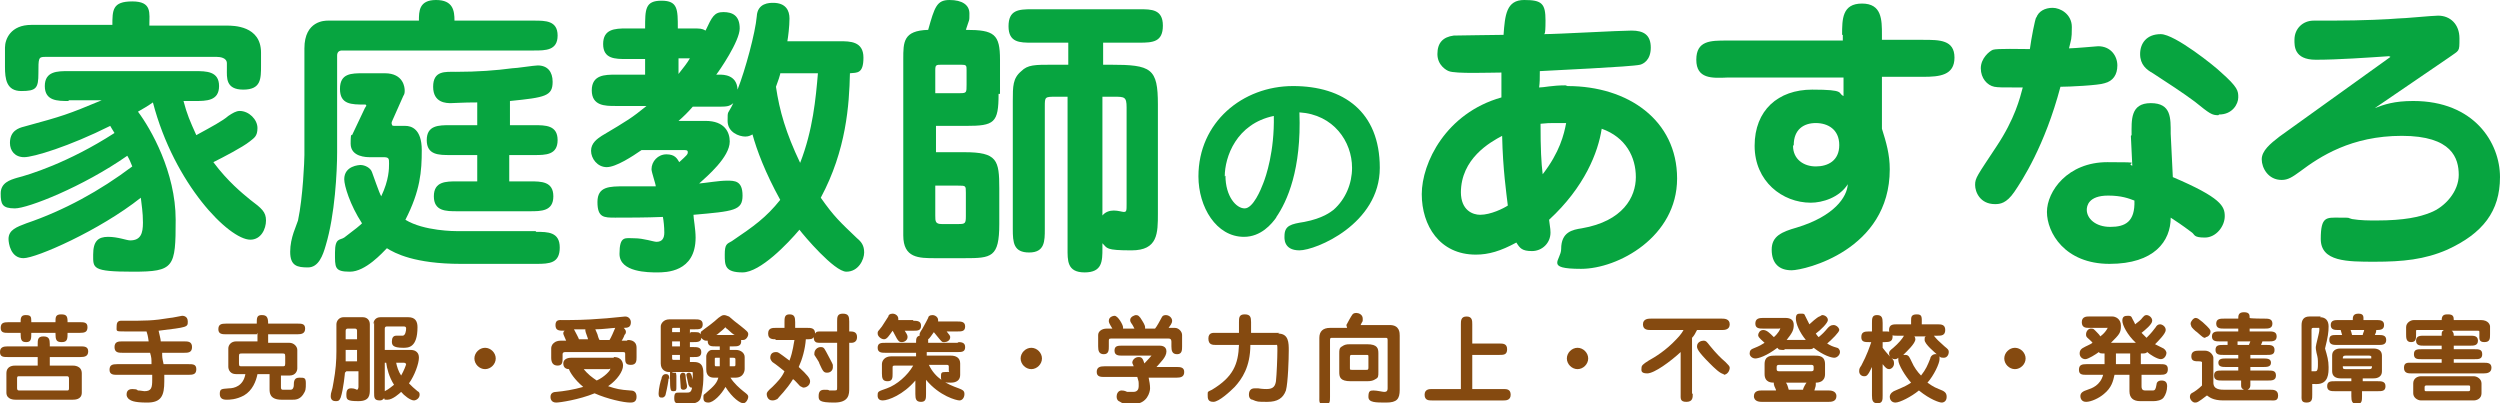 <?xml version="1.0" encoding="UTF-8"?>
<svg id="logo" xmlns="http://www.w3.org/2000/svg" version="1.1" viewBox="0 0 351.5 56.7">
<g id="addtext" fill="#854a10">
	<path d="M4.4,45.3h3.4c0-.7,0-1.1.8-1.1s.9.3.9,1.1h1.7c.6,0,1.1,0,1.1.7s-.4.8-1.1.8h-1.7c0,.8,0,1.3-.8,1.3s-.9-.3-.9-1.3h-3.4c0,.8,0,1.3-.7,1.3s-.8-.3-.8-1.3h-1.7c-.6,0-1.1,0-1.1-.7s.4-.8,1.1-.8h1.7c0-.5,0-1,.7-1s.8.2.8.8v.2h0ZM5.3,48.4c0-.6,0-1.1.8-1.1s.9.4.9,1.1v.3h4.3c.5,0,1.1,0,1.1.7s-.5.8-1.1.8h-4.3v1.2h3.2c.2,0,1.3,0,1.3,1.1v2.7c0,1-1,1-1.3,1H2.2c-.2,0-1.3,0-1.3-1v-2.7c0-1.1,1-1.1,1.3-1.1h3.1v-1.2H1.1C.5,50.2,0,50.2,0,49.5s.5-.8,1.1-.8h4.2v-.3h0ZM2.7,52.9c-.2,0-.3,0-.3.3v1.4c0,.3.2.3.3.3h6.7c.2,0,.3,0,.3-.3v-1.4c0-.3-.2-.3-.3-.3H2.7Z"/>
	<path d="M25.9,48c.5,0,1.1,0,1.1.8s-.6.8-1.1.8h-3.1c0,.6,0,.7.2,1.6h3.5c.6,0,1.1,0,1.1.7s-.4.8-1.1.8h-3.4c0,.2,0,.8,0,.9,0,2-.4,3-2.4,3s-2.3-.3-2.6-.5c-.2-.2-.3-.4-.3-.6s0-.8.8-.8.7.2.8.2c.4,0,.7.1.9.1,1,0,1.1-.5,1.1-1.6s0-.5,0-.7h-4.9c-.5,0-1.1,0-1.1-.7s.4-.8,1.1-.8h4.8c0-.8,0-.9-.2-1.6h-3.9c-.5,0-1.1,0-1.1-.8s.6-.8,1.1-.8h3.7c-.1-.8-.2-1.1-.3-1.4-.6,0-1.8,0-3.1,0s-1.1,0-1.1-.8.6-.7.8-.7c3.4,0,4.3,0,6.7-.4.3,0,1.6-.3,1.7-.3.1,0,.8,0,.8.8s0,.8-4.1,1.3c.1.5.3,1.2.3,1.5h3.4Z"/>
	<path d="M36.1,47h-4.3c-.5,0-1.1,0-1.1-.7s.4-.8,1.1-.8h4.3c0-.8,0-1.2.7-1.2s.9.3.9,1.2h4.1c.6,0,1.1,0,1.1.7s-.5.8-1.1.8h-4.1v1.2h3c.6,0,1.1.5,1.1,1v2.6c0,.3-.2,1-1.1,1h-1.2v1.6c0,.2,0,.4.3.4h.9c.3,0,.5,0,.6-.5,0-.8.1-1.2.8-1.2s.9,0,.9.8,0,1-.4,1.6c-.5.7-1.1.7-1.5.7h-1.5c-1.7,0-1.7-1-1.7-1.5v-2.1h-1.7c-.2,1-.7,2.3-1.9,3-1.1.6-2.1.6-2.4.6s-1,0-1-.8.3-.7,1.3-.8c.7,0,2-.3,2.3-2h-1.3c-1.1,0-1.1-1-1.1-1v-2.6c0-.5.4-1,1.1-1h3v-1.2h0ZM39.7,51.5c.3,0,.4,0,.4-.4v-1c0-.4-.1-.4-.4-.4h-5.7c-.3,0-.4,0-.4.4v1c0,.4.1.4.4.4h5.7Z"/>
	<path d="M48.5,52.4c0,0-.2,2.3-.6,3.5-.2.5-.4.5-.7.5s-.7-.1-.7-.7.2-.6.4-2c.3-1.6.4-3,.4-4.3v-3.8c0-.5.4-1,1-1h2.7c.6,0,1,.4,1,1v9.1c0,.8,0,1.7-1.6,1.7s-1.7-.2-1.7-.9.2-.9.7-.9.7.2.8.2.2-.2.2-.4v-2.2h-1.7,0ZM50.2,50.8v-1.6h-1.6v.4c0,.3,0,.9,0,1.2h1.7ZM50.2,47.7v-1.2c0-.2-.1-.3-.3-.3h-1c-.2,0-.3.1-.3.3v1.2h1.6,0ZM52.5,45.6c0-.5.3-1,1-1h3.9c1,0,1.3.6,1.3,1.4,0,2.9-1.3,2.9-2,2.9-1.5,0-1.6-.4-1.6-.9s.2-.8.6-.8.8,0,.9,0c.4,0,.5-.7.5-1s-.2-.3-.4-.3h-2.3c-.2,0-.3.1-.3.3v3h3.6c1.2,0,1.2.9,1.2,1.1,0,.8-.6,2.5-1.4,3.6.4.4.7.7,1.2,1.1.2.1.3.2.3.5,0,.5-.5.8-.8.8-.5,0-1.4-.7-1.8-1.2-.2.2-1.2,1.1-1.9,1.1s-.3,0-.5-.2c-.2.2-.3.3-.6.3-.8,0-.8-.4-.8-1.1v-9.9h0ZM54.1,55c.6-.3.9-.6,1.3-.9-.7-1.1-1-2.3-1.1-3.1h-.2v4ZM55.7,51c.1.5.3,1.2.7,1.8.4-.7.7-1.5.7-1.6s-.2-.2-.3-.2h-1Z"/>
	<path d="M69.7,50.4c0,.8-.7,1.5-1.5,1.5s-1.5-.7-1.5-1.5.7-1.5,1.5-1.5,1.5.7,1.5,1.5Z"/>
	<path d="M86.3,50.2c1.2,0,1.3.9,1.3,1.2,0,.8-.8,2-2.1,2.9,1.2.4,1.7.5,3.1.6.4,0,.9.1.9.9s-.6.8-.9.8c-.9,0-3.2-.5-5-1.3-2.2.9-4.9,1.3-5.4,1.3-.8,0-.8-.7-.8-.8,0-.6.5-.7.8-.7,1.1-.1,2.4-.3,3.8-.7-1.2-1-1.9-2.1-2-2.5-.4,0-.8-.2-.8-.8s.6-.8,1.1-.8h6ZM88.2,47.8c.3,0,1.3,0,1.3,1.1v1.3c0,.5,0,1.1-.8,1.1s-.8-.4-.8-1.1v-.4c0-.2,0-.3-.3-.3h-8.1c-.1,0-.4,0-.4.3v.5c0,.6,0,1.1-.7,1.1s-.9-.5-.9-1.1v-1.3c0-.1,0-.5.4-.8.2-.2.6-.3.9-.3h.8c-.3-.7-.4-.9-.4-1s0-.3.2-.4c-.8,0-1.3,0-1.3-.8s.6-.7,1-.7c1.5,0,3.1,0,5.5-.2.5,0,3.1-.3,3.3-.3.5,0,.8.4.8.8,0,.7-.4.8-1,.8.2.2.3.4.3.5,0,.2,0,.3-.2.5,0,.1-.3.7-.4.8h.8ZM82.7,47.8c0-.2-.4-1.1-.4-1.3s0-.1,0-.2c-.7,0-1,0-1.6,0,.1.2.7,1.3.7,1.4h1.3ZM82,51.8c.6.8,1.3,1.3,1.9,1.7,1.1-.5,1.9-1.4,1.9-1.6s0,0-.2,0c0,0-3.6,0-3.6,0ZM85.7,47.8c.2-.3.6-1.2.8-1.7-.4,0-1.7.2-2.8.2,0,0,.1.2.3.7,0,.1.2.7.3.8h1.4Z"/>
	<path d="M94,53.2c0,.3-.2,1.4-.4,2.2,0,.2-.2.5-.5.5s-.5,0-.5-.6.3-1.9.4-2c0-.3.2-.7.6-.7s.5.2.5.7h0ZM97.1,46.7h.5c.6,0,.7,0,.9.3,0,0,0-.3.1-.4,0,0,.9-.7,1.2-.9.4-.3,1-.8,1.2-1,.3-.2.5-.4.8-.4s.6.2.7.2c.2.2,1.3,1.1,1.6,1.3,1,.8,1.1.9,1.1,1.2s-.3.8-.7.8-.2,0-.3,0c.1.9-.5.9-1.1.9h-.5v.5h.9c.6,0,1.2.4,1.2,1v1.7c0,0,0,1.2-1.3,1.2h-.7c.5.8,1.3,1.5,1.8,1.9.5.4.7.5.7.8s-.3.9-.7.9-1.5-.7-2.5-2.3c-.6,1.1-1.7,2.2-2.4,2.2s-.7-.4-.7-.8.1-.3.3-.5c1.3-1.1,1.6-1.5,1.8-2.2h-.6c-1.1,0-1.1-.9-1.1-1.2v-1.8c0-.3.3-.9.8-.9h1.1v-.5h-.6c-.6,0-1.1,0-1.1-.8,0,0-.1,0-.2,0-.4,0-.6-.3-.7-.4,0,.6-.6.6-1.1.6h-.5v.7h.5c.5,0,1.1,0,1.1.7s-.5.7-1.1.7h-.5v.7h.6c1.3,0,1.3,1,1.3,1.9,0,1.8-.3,2.9-.4,3.2-.1.3-.4.8-1.9.8s-1.8,0-1.8-.8.2-.8.7-.8.8,0,1,0c.4,0,.7,0,.8-.7,0,0,0,0-.1,0-.2,0-.3-.2-.4-.4-.1-.4-.3-1.4-.3-1.4,0-.2.2-.3.4-.3.3,0,.4.6.5,1,0-.5,0-.8,0-1,0-.1-.1-.1-.2-.1h-3.2c-.3,0-1.1-.2-1.1-1.2v-5.2c0-.4.4-1,1.2-1h3.6c.5,0,1.1,0,1.1.7s-.5.7-1.1.7h-.7v.6h0ZM95.1,52.9c0,.2,0,.8,0,1.4s0,.7-.4.7-.5,0-.5-1.9,0-.7.5-.7.3,0,.4.4h0ZM95.6,46.1h-.9c-.2,0-.2,0-.2.3v.3h1.1v-.6ZM95.6,48h-1.1v.7h1.1v-.7ZM95.6,49.9h-1.1v.4c0,.2,0,.3.2.3h.9v-.7h0ZM96.4,52.9c0,.5.2,1.2.2,1.4,0,.4-.3.5-.5.5-.4,0-.4-.3-.4-.5,0-.3-.1-1.2-.1-1.4,0-.3.2-.5.4-.5.3,0,.4.2.4.5h0ZM101.2,50.3h-.5c-.2,0-.2,0-.2.2v.8c0,.2.1.2.2.2h.5v-1.2h0ZM103.3,47.1c-.1,0-.7-.5-1-.8-.3-.2-.3-.3-.3-.3s0,0-.3.3c-.5.4-.9.8-1,.8h2.7ZM102.6,51.5h.6c.2,0,.2-.1.2-.3v-.6c0-.2,0-.3-.3-.3h-.5v1.2h0Z"/>
	<path d="M109.1,47.7c-.5,0-1.1,0-1.1-.8s.6-.8,1.1-.8h1.2v-.8c0-.6,0-1.1.7-1.1s.8.4.8,1.1v.8h1.7c.5,0,1.1,0,1.1.8.2-.3.3-.3.9-.3h2.2v-1.4c0-.6,0-1.1.8-1.1s.9.4.9,1.1v1.4c.5,0,1.1,0,1.1.8s-.7.8-.8.8h-.3v6.4c0,.8,0,2-2.1,2s-2.2-.3-2.2-.9.2-.9.8-.9.5,0,.7.1c.2,0,.4,0,.6,0,.5,0,.5,0,.5-.5v-6.2h-2.2c-.6,0-.8,0-1-.3,0,0-.1-.3-.1-.5-.2.3-.4.3-1.1.3-.1,1.4-.5,2.8-1,3.9,1.2,1.1,1.6,1.6,1.6,2,0,.7-.7.9-.9.9s-.4-.2-.5-.2c-.2-.2-.8-.9-1-1-.9,1.5-2,2.5-2.2,2.8-.2.1-.4.2-.7.2-.7,0-.8-.7-.8-.9,0-.2.1-.4.8-1,.7-.7,1.3-1.3,1.7-2.2-.5-.4-1.1-.9-1.7-1.3,0,0-.3-.3-.3-.6,0-.7.5-.8.8-.8s.3,0,1.9,1.2c.5-1.3.6-2.5.7-2.9h-2.7ZM116.3,52.4c-.5,0-.6-.2-1.1-1.3,0-.2-.6-1-.7-1.2,0,0,0-.2,0-.2,0-.5.4-.9.9-.9s.5.2,1.1,1.3c.2.4.5.9.6,1.2,0,0,0,.2,0,.4s-.2.7-.8.7h0Z"/>
	<path d="M134.6,48.1c.5,0,1.1,0,1.1.7s-.5.7-1.1.7h-4.3v.5h3.4c.7,0,1.3.3,1.3,1.1v1.6c0,1.1-1.1,1.1-1.3,1.1-.7,0-1.4,0-1.4-.7s0-.8.7-.8.4,0,.4-.2v-.6c0-.2-.2-.2-.3-.2h-2.5c.9,1.9,2.5,2.7,4.2,3.3.5.2.8.3.8.8s-.3.9-.7.9-2.8-.6-4.7-2.9v2c0,.6,0,1.1-.7,1.1s-.8-.4-.8-1.1v-1.9c-1.7,2-3.8,2.8-4.6,2.8s-.7-.7-.7-.8c0-.5.2-.5,1.3-.9,1.4-.5,2.9-1.8,3.7-3.2h-2.6c-.3,0-.3.1-.3.3v.8c0,.6,0,1.1-.7,1.1s-.8-.4-.8-1.1v-1.3c0-.5.4-1.1,1.3-1.1h3.5v-.5h-4.3c-.5,0-1.1,0-1.1-.7s.5-.7,1.1-.7h4.3c0-.5,0-.9.5-1,0,0,0-.1,0-.2s0-.2.4-.8c.4-.7.7-1.3.8-1.5,0-.2.2-.4.6-.4s.8.3.8.7,0,.2,0,.2h2.7c.5,0,1.1,0,1.1.7s-.5.7-1.1.7h-1.5c.4.5.5.6.5.8,0,.5-.5.7-.8.7s-.3,0-.5-.2c0,0-.2-.2-1-1.2-.3.4-.6.9-.8,1,0,.1,0,.2,0,.5h4.3,0ZM128.4,45.1c.5,0,1.1,0,1.1.7s-.5.7-1.1.7h-1.2c.4.6.4.7.4.9,0,.4-.4.7-.8.7s-.5-.2-.7-.5c-.3-.5-.4-.8-.6-1.1-.5.7-.8,1.2-1.2,1.2s-.9-.4-.9-.8,0-.2.6-1c.2-.3.5-.8.9-1.4,0-.2.2-.4.6-.4s.8.3.8.7,0,.2,0,.2h2.1Z"/>
	<path d="M146.5,50.4c0,.8-.7,1.5-1.5,1.5s-1.5-.7-1.5-1.5.7-1.5,1.5-1.5,1.5.7,1.5,1.5Z"/>
	<path d="M155.3,53c-.5,0-1.1,0-1.1-.7s.5-.8,1.1-.8h4.1c-.1-.3-.2-.4-.2-.5,0-.4.4-.8.9-.8s.6.3.8.9c.5-.5,1-1.1,1-1.1s0,0-.2,0h-3.9c-.5,0-1.1,0-1.1-.7s.5-.7,1.1-.7h5.2c.2,0,1,0,1,.8s-.8,1.5-1.4,2.2h2.8c.5,0,1.1,0,1.1.7s-.5.8-1.1.8h-3.9c.1.5.2,1,.2,1.5s-.4,2.2-2.3,2.2-1.6-.2-2.1-.4c-.3-.2-.3-.5-.3-.7,0-.3.2-.8.7-.8s.7.2.8.2c.4,0,.8,0,.8,0,.2,0,.8,0,.8-.8s0-.6-.2-1.3h-4.5ZM159.5,46.2c-.1-.2-.3-.6-.4-.7-.2-.3-.2-.4-.2-.5,0-.5.7-.7.8-.7.3,0,.5.1.9.8,0,0,.4.6.4.9s0,.2,0,.2h1.4c.2-.2.8-1.3.9-1.5.1-.2.2-.4.6-.4.5,0,.9.4.9.8s-.3.7-.5,1h.9c.5,0,1,.5,1,1v1.6c0,.5,0,1.1-.7,1.1s-.8-.5-.8-1.1v-.6c0-.2,0-.5-.4-.5h-8.1c-.3,0-.3.1-.3.4v.7c0,.5,0,1.1-.7,1.1s-.8-.5-.8-1.1v-1.6c0-.5.5-.9,1.2-.9h.8c-.5-.8-.5-.9-.5-1.1,0-.6.7-.7.8-.7.5,0,1.2,1.3,1.2,1.6s0,.2,0,.2h1.5,0Z"/>
	<path d="M179.7,46.9c1.5,0,1.5,1.3,1.5,2.4s-.1,4.5-.4,5.6c-.4,1.1-1.2,1.6-2.6,1.6s-1.4,0-2.1-.3c-.2,0-.5-.2-.5-.7s.2-.9.8-.9.4,0,.5,0c.6.1,1,.1,1.2.1,1,0,1.2-.5,1.3-1.1.1-.9.2-3.3.2-4.3s0-.8-.3-.8h-3.5c0,3.1-1.2,4.8-2.2,5.9-.6.6-2.2,2.1-3,2.1s-.8-.5-.8-1,0-.4.6-.7c3-1.8,3.7-3.6,3.8-6.3h-3.2c-.5,0-1.1,0-1.1-.9s.7-.8,1.1-.8h3.2v-1.5c0-.6,0-1.1.8-1.1s.9.4.9,1.1v1.5h4Z"/>
	<path d="M189.3,45.7c.1-.2.7-1.3.8-1.4.1-.2.3-.3.6-.3s.9.2.9.8,0,.2-.3.9h4.1c1.4,0,1.4,1.1,1.4,1.5v7.6c0,1.3-.4,1.8-1.9,1.8s-2.5,0-2.5-.8.2-.9.7-.9,1.3.2,1.5.2.5,0,.5-.5v-6.8c0-.3-.1-.3-.3-.3h-7.5c-.2,0-.3,0-.3.3v8c0,.7,0,1.1-.8,1.1s-.7-.5-.7-1.1v-8.3c0-.9.5-1.4,1.5-1.4h2.4,0ZM192.2,48.4c1.5,0,1.6.6,1.6,1.3v2.6c0,.6,0,.8-.4,1-.3.2-.6.3-1.2.3h-2.3c-1.5,0-1.6-.6-1.6-1.3v-2.6c0-.5,0-.8.4-1,.3-.2.5-.3,1.1-.3h2.4ZM190.1,49.9c-.2,0-.3,0-.3.3v1.5c0,.3,0,.3.3.3h2c.2,0,.3,0,.3-.3v-1.5c0-.3,0-.3-.3-.3h-2Z"/>
	<path d="M205.4,54.7v-9.1c0-.5,0-1.1.8-1.1s.8.6.8,1.1v2.7h3.8c.5,0,1.1,0,1.1.8s-.5.8-1.1.8h-3.8v4.8h4.4c.4,0,1,0,1,.8s-.7.8-1,.8h-10.1c-.4,0-1,0-1-.8s.7-.8,1-.8h4.1Z"/>
	<path d="M223.3,50.4c0,.8-.7,1.5-1.5,1.5s-1.5-.7-1.5-1.5.7-1.5,1.5-1.5,1.5.7,1.5,1.5Z"/>
	<path d="M238,55.4c0,.5,0,1.1-.9,1.1s-.8-.5-.8-1.1v-5.9c-1.4,1.3-3.7,3-4.7,3s-.8-.5-.8-.8.2-.5,1-1c.9-.5,2.4-1.4,3.9-3,.6-.6.9-1.1,1-1.3h-4.6c-.4,0-1.1,0-1.1-.8,0-.8.8-.8,1.1-.8h10c.3,0,1.1,0,1.1.8s-.8.8-1.1.8h-3.5c-.2.4-.4.8-.7,1.1v7.8h0ZM242.4,52.6c-.5,0-1.4-.9-2-1.5-1.7-1.7-1.8-2.1-1.8-2.4,0-.6.6-.8.9-.8.4,0,.5.2.9.7.9,1.1,1.5,1.7,2.2,2.3.4.4.6.6.6.8,0,.4-.3,1-.9,1h0Z"/>
	<path d="M250.9,49.2c-.7,0-.8,0-1-.3-1.6,1.2-2.7,1.5-3.1,1.5s-.8-.3-.8-.7.2-.6.5-.7c1-.4,1.1-.5,1.6-.8-.9-.8-.9-.9-.9-1.1s.2-.7.7-.7.9.4,1.5,1c.6-.5.9-1.1.9-1.2s0,0-.2,0h-2.2c-.5,0-1.1,0-1.1-.7s.5-.8,1.1-.8h3.1c.8,0,1.2.3,1.2,1s-.2,1.1-1,2.1h2.7c-.9-1.1-1.4-2.3-1.4-3s.3-.7.7-.7.5,0,.6.3c0,0,.5,1,.6,1.2.2-.2,1.1-1,1.4-1.1.1,0,.3-.2.4-.2.4,0,.8.3.8.7s-1,1.4-1.7,1.9c.2.3.3.4.4.5.5-.4.8-.7,1.3-1.3.2-.2.4-.4.8-.4s.8.4.8.7-1,1.3-1.7,1.9c.5.3.7.4,1.4.6.1,0,.4.2.4.6s-.4.8-.8.8-1.5-.3-2.9-1.4c-.2.2-.3.2-.9.2h-3.2ZM249.7,54.8c-.2-.4-.3-.7-.3-.8s0-.2,0-.2c-.3,0-1.3,0-1.3-1.2v-1.4c0-1.2.9-1.2,1.5-1.2h5.5c.6,0,1.5,0,1.5,1.2v1.4c0,1.1-.9,1.2-1.3,1.2,0,0,0,.2,0,.3s0,.2-.2.8h2c.2,0,1.1,0,1.1.8s-.8.8-1.1.8h-9.4c-.2,0-1.1,0-1.1-.8s.8-.8,1.1-.8h2ZM250.2,51.3c-.2,0-.4,0-.4.3v.3c0,.3.2.3.4.3h4.4c.2,0,.4,0,.4-.3v-.3c0-.3-.2-.3-.4-.3h-4.4ZM251.1,53.8c.2.2.3.7.4,1h2c0-.2.4-.9.5-1h-2.9Z"/>
	<path d="M262.8,48.1c-.6,0-1.1,0-1.1-.7s.4-.8,1.1-.8h.4v-1.2c0-.6,0-1.1.7-1.1s.8.4.8,1.1v1.2h.3c.6,0,1.1,0,1.1.7s-.4.8-1.1.8h-.3v.8c.6.8,1.1,1.3,1.3,1.5.2.2.3.3.3.7,0,.5-.4.8-.7.8s-.5-.2-.9-.7v4.4c0,.6,0,1.1-.7,1.1s-.8-.4-.8-1.1v-4c-.6,1.3-.8,1.3-1.1,1.3-.4,0-.7-.3-.7-.7s.1-.5.3-.8c.8-1.5,1.2-2.7,1.4-3.3h-.2,0ZM271.9,47.2c.4.5.7.8,1.5,1.5.5.4.6.5.6.8s-.2.8-.7.8-.5-.1-.6-.2c0,.2,0,.4,0,.4,0,.6-.8,2.3-1.7,3.3.3.2.8.6,1.6.9.8.3,1.1.5,1.1,1.1s-.4.8-.7.8-1.6-.4-3.2-1.7c-1.1.9-2.7,1.7-3.3,1.7s-.8-.5-.8-.8c0-.5.5-.8.8-.9,1.4-.6,1.6-.7,2.2-1.1-.8-.9-1.8-2.5-1.8-3.2s0-.2,0-.3c-.2.2-.4.2-.5.2-.5,0-.8-.5-.8-.8s.1-.4.6-.8c.7-.6,1.3-1.3,1.5-1.7h-1c-.5,0-1.1,0-1.1-.8s.6-.8,1.1-.8h2v-.5c0-.5,0-.9.8-.9s.7.4.7,1.4h2.2c.5,0,1.1,0,1.1.8s-.6.8-1.1.8h-.8ZM269.1,47.2c0,0,.2.2.2.5,0,.6-1.2,1.7-1.7,2.2,0,0,.2,0,.3,0,.5,0,.6.4.9,1,.3.7.8,1.4,1.3,1.9.7-.9.9-1.4,1.3-2.4,0-.2.3-.7.9-.6-.2-.2-1.7-1.4-1.7-2s.1-.4.2-.5h-1.6Z"/>
	<path d="M284.8,50.4c0,.8-.7,1.5-1.5,1.5s-1.5-.7-1.5-1.5.7-1.5,1.5-1.5,1.5.7,1.5,1.5Z"/>
	<path d="M301.1,51.2h2.6c.6,0,1.1,0,1.1.7s-.4.8-1.1.8h-2.6v1.6c0,.2,0,.6.5.6h1.1c.3,0,.4-.2.5-.8,0-.3.2-.6.7-.6s.8.2.8.8-.2,1.2-.5,1.6c-.3.4-1,.5-1.4.5h-1.9c-.9,0-1.5-.4-1.5-1.4v-2.3h-2.1c-.2.9-.4,1.8-1.5,2.7-.7.6-1.8,1.1-2.5,1.1s-.8-.6-.8-.8c0-.5.4-.7,1-.9.6-.2,1.8-.6,2.2-2.1h-2.3c-.6,0-1.1,0-1.1-.7s.4-.8,1.1-.8h2.5v-1.5c-.5,0-.7,0-.8-.2-.4.3-1.5,1-1.9,1s-.8-.3-.8-.8.3-.7.5-.8c.3-.2,1.1-.5,1.3-.7,0-.1-.6-.6-.7-.7-.2-.2-.2-.3-.2-.5,0-.4.3-.8.7-.8s.4.1.9.6c.1.1.3.3.4.5.4-.3.7-.6,1-1.1,0,0,0,0,0-.1s0,0-.1,0h-2.5c-.4,0-1,0-1-.8s.7-.8,1-.8h3.3c.4,0,1.2.3,1.2,1.3s-.2,1.2-1.4,2.4h3.5c-1.2-1.1-1.9-2.5-1.9-3.1s.3-.7.8-.7.5.2.6.4c.3.5.3.6.4.8.4-.3.9-.7,1-.9.2-.2.3-.4.6-.4s.8.3.8.8-1,1.3-1.5,1.7c.3.3.5.5.7.7.8-.8.9-1,1.3-1.5.1-.2.3-.4.6-.4s.8.3.8.8-1,1.5-1.5,2c.2.1,1,.5,1.2.6.3.2.4.5.4.6,0,.4-.3.9-.8.9s-1.6-.7-1.9-1c-.2.2-.3.2-.9.2v1.5h0ZM297.5,49.7v1.5h2v-1.5h-2Z"/>
	<path d="M314.7,53.5h-2.3c-.5,0-1.1,0-1.1-.7s.5-.7,1.1-.7h2.3v-.5h-1.7c-.5,0-1.1,0-1.1-.6s.6-.6,1.1-.6h1.7v-.5h-2.1c-.5,0-1.1,0-1.1-.7s.5-.7,1.1-.7h.6v-.5h-1.1c-.5,0-1.1,0-1.1-.7s.6-.7,1.1-.7h2.6v-.4h-2c-.5,0-1.1,0-1.1-.7s.6-.7,1.1-.7h2c0-.4,0-.9.8-.9s.8.4.8.8h0c0,.1,2.1.1,2.1.1.5,0,1.1,0,1.1.7s-.6.7-1.1.7h-2.1v.4h2.7c.5,0,1.1,0,1.1.7s-.6.7-1.1.7h-.9l-.2.5h.8c.5,0,1.1,0,1.1.7s-.5.7-1.1.7h-2.3v.5h1.8c.5,0,1.1,0,1.1.6s-.6.6-1.1.6h-1.8v.5h2.5c.6,0,1.1,0,1.1.7s-.6.7-1.1.7h-2.5v.6c0,.2,0,.5-.4.7h3.3c.3,0,1,0,1,.8s-.5.7-1,.7h-6.7c-1.5,0-2-.5-2.3-.7-1.3,1-1.4,1-1.7,1s-.7-.4-.7-.8.2-.5.4-.6c.2-.1.8-.5,1.3-1,0,0,0-.2,0-.3v-2.7c0-.2,0-.3,0-.3,0,0-.1-.1-.4-.1-.6,0-1.1,0-1.1-.7s.5-.8,1.1-.8h.8c.8,0,1.2.7,1.2,1v3.5c0,1,1,1,1.7,1h2.6c-.4-.2-.4-.4-.4-.7v-.6h0ZM310.1,47.5c-.3,0-.3,0-1.2-.8-.2-.1-.8-.7-.8-.8,0-.1-.1-.2-.1-.4,0-.3.4-.8.7-.8s.5.2,1,.6c1,.9,1.1,1.1,1.1,1.3,0,.5-.4.8-.7.8h0ZM314.6,48v.5h1.6l.2-.5h-1.8Z"/>
	<path d="M326.2,44.6c.8,0,1.2.5,1.2,1.3s-.1,1.5-.5,3.1c.3,1,.5,1.7.5,2.6s0,2.4-1.7,2.4-.5-.1-.6-.2v1.7c0,.6,0,1.1-.8,1.1s-.7-.5-.7-1.1v-9.8c0-.7.3-1.2,1.1-1.2h1.6,0ZM325.3,46.1c-.2,0-.3,0-.3.3v5.8c.1,0,.4,0,.5,0,.2,0,.4,0,.4-.9s0-.9-.2-1.7c-.1-.5-.1-.6-.1-.8,0-.3.5-2,.5-2.4s0-.3-.2-.3h-.5ZM332.1,53.6h2.2c.5,0,1.1,0,1.1.7s-.5.7-1.1.7h-2.2v.7c0,.6,0,1.1-.7,1.1s-.8-.4-.8-1.1v-.7h-2.3c-.5,0-1.1,0-1.1-.7s.5-.7,1.1-.7h2.3v-.4h-1.5c-.7,0-1.2-.3-1.2-1v-2.2c0-1,1-1,1.2-1h4.6c.7,0,1.2.3,1.2,1v2.2c0,1-1,1-1.2,1h-1.5v.4h0ZM329.3,47.1c0-.1-.2-.6-.2-.7h-.3c-.5,0-1.1,0-1.1-.7s.6-.7,1.1-.7h2c0-.4,0-.9.8-.9s.7.5.7.9h1.8c.5,0,1.1,0,1.1.7s-.6.7-1.1.7c0,.3-.1.5-.2.7h.5c.5,0,1.1,0,1.1.7s-.6.7-1.1.7h-5.8c-.5,0-1.1,0-1.1-.7s.4-.7,1.1-.7h.8ZM333.4,50.4c0-.1,0-.2,0-.3,0,0-.1-.1-.3-.1h-3.3c-.4,0-.4.2-.4.4h4.1ZM329.4,51.5c0,.3,0,.4.4.4h3.3c.4,0,.4-.2.4-.4h-4.1,0ZM332.2,47.1c0-.2.2-.5.2-.7h-1.9c0,0,.2.6.2.7h1.4Z"/>
	<path d="M343.3,47.1c0-.4,0-.5.3-.7h-3.7c-.2,0-.2,0-.2.2v.4c0,.6,0,1.1-.7,1.1s-.7-.6-.7-1.1v-1c0-.6.6-1,1.1-1h3.9c0-.8.5-.8.9-.8.7,0,.8.3.8.8h3.8c1.1,0,1.3.7,1.3.9v1.1c0,.6,0,1.1-.8,1.1s-.7-.5-.7-1.1v-.3c0-.1,0-.2-.2-.2h-3.7c.3.2.3.5.3.7h2.3c.5,0,1.1,0,1.1.7s-.6.7-1.1.7h-2.3v.5h2.9c.6,0,1.1,0,1.1.7s-.5.7-1.1.7h-2.9v.5h4.2c.5,0,1.1,0,1.1.7s-.6.8-1.1.8h-10.1c-.5,0-1.1,0-1.1-.8s.6-.7,1.1-.7h4.2v-.5h-2.8c-.6,0-1.1,0-1.1-.7s.5-.7,1.1-.7h2.8v-.5h-2.5c-.5,0-1.1,0-1.1-.7s.6-.7,1.1-.7h2.5ZM347.8,52.9c.5,0,1.1.4,1.1,1v1.4c0,.7-.6,1-1.1,1h-7.4c-.5,0-1.1-.4-1.1-1v-1.4c0-.7.6-1,1.1-1h7.4ZM347.3,54.4c0-.2-.1-.2-.2-.2h-6c0,0-.2,0-.2.2v.4c0,.2.1.2.2.2h6c0,0,.2,0,.2-.2v-.4Z"/>
</g>
<g id="name" fill="#07a540">
	<path d="M9.6,14.2c-1.5,0-3.3,0-3.3-2.1s1.8-2.1,3.3-2.1h17.8c1.6,0,3.4,0,3.4,2.1s-1.8,2.1-3.4,2.1h-1.6c.5,1.9.9,2.8,1.8,4.8,2.2-1.2,3.7-2,4.5-2.7.6-.4,1.1-.7,1.6-.7,1.3,0,2.5,1.2,2.5,2.4s-.5,1.4-1.1,1.9c-1,.8-3.7,2.2-5.1,2.9,2,2.7,4.1,4.4,5.2,5.3,1.6,1.2,2.2,1.7,2.2,2.9s-.7,2.7-2.2,2.7c-3,0-10.7-7.8-13.7-19.3-.7.5-1.4.9-2.1,1.3,1.8,2.4,5.3,8.5,5.3,15.2s-.2,7.3-6,7.3-5.6-.5-5.6-2.4.7-2.5,2.1-2.5,2.6.5,3.1.5c1.5,0,1.8-1,1.8-2.5s-.2-2.5-.3-3.5c-5.8,4.6-14.7,8.5-16.5,8.5s-2.1-2.1-2.1-2.7c0-1.3,1.2-1.7,2.5-2.2,5.3-1.8,10.4-4.6,14.9-8-.2-.5-.4-1-.7-1.5-6.3,4.4-14,7.4-15.8,7.4s-2-.6-2-2.1,1.3-1.9,2.3-2.2c1.6-.4,7.2-2.1,13.7-6.3-.4-.6-.4-.7-.6-1-5.8,2.9-10.8,4.4-12.1,4.4s-2-.9-2-2c0-1.7,1.2-2.1,2-2.3,5.5-1.5,6.1-1.7,10.9-3.7h-4.6,0ZM15.8,3.6c0-2.2,0-3.4,2.8-3.4s2.4,1.6,2.4,3.4h10.9c.9,0,4.8,0,4.8,3.8v1.8c0,1.9,0,3.4-2.5,3.4s-2.3-1.7-2.3-2.9v-.8c0-.8-1-.9-1.4-.9H6.3c-.9,0-.9.2-.9,2.3s-.3,2.5-2.4,2.5-2.3-1.7-2.3-3.4v-2.7c0-1.2.8-3.2,3.7-3.2,0,0,11.4,0,11.4,0Z"/>
	<path d="M58.9,2.9c0-1.3,0-2.9,2.4-2.9s2.6,1.5,2.6,2.9h11.2c1.6,0,3.3,0,3.3,2.1s-1.7,2.1-3.3,2.1h-27c-.4,0-.7.2-.7.7v13.6c0,2.7-.3,8.8-1.6,13.1-.4,1.4-1,3.1-2.5,3.1s-2.5-.2-2.5-2.2.9-3.7,1.1-4.4c.7-3.3.9-8.5.9-9.2V6.8c0-3.9,2.9-3.9,3.3-3.9h12.9,0ZM75.4,32.6c1.6,0,3.3,0,3.3,2.2s-1.4,2.3-3.3,2.3h-10.6c-6.5,0-9.3-1.5-10.4-2.2-.6.6-3,3.3-5.2,3.3s-2.1-.6-2.1-2.7.7-1.7,1.3-2.1c1.6-1.2,2.2-1.7,2.5-2-1.7-2.6-2.5-5.3-2.5-6.2,0-1.9,2.1-2,2.3-2,.6,0,1.4.4,1.6,1,.2.5,1,2.9,1.3,3.4,1.1-2.3,1.1-3.9,1.1-4.6s0-.9-.8-.9h-1.9c-.4,0-2.7,0-2.7-1.9s.2-1,.2-1.2l1.8-3.8c.1-.2.2-.3.2-.3,0-.2-.1-.2-.2-.2-1.9,0-3.5,0-3.5-2.2s1.6-2.2,3.3-2.2h3c2.7,0,2.8,2.1,2.8,2.4s0,.5-.2.8l-1.6,3.6c-.1.3,0,.3,0,.4,0,.2.2.2.5.2h1.4c.8,0,2.3.4,2.3,3.4s-.2,5.7-2.3,9.8c2.6,1.6,7,1.6,7.4,1.6h10.9ZM71.6,17.6h3.5c1.6,0,3.3,0,3.3,2.1s-1.7,2.1-3.3,2.1h-3.5v3.7h2.9c1.6,0,3.3,0,3.3,2.1s-1.7,2.1-3.3,2.1h-10.2c-1.6,0-3.3,0-3.3-2.1s1.7-2.1,3.3-2.1h2.8v-3.7h-3.8c-1.6,0-3.3,0-3.3-2.1s1.7-2.1,3.3-2.1h3.8v-3.2c-2.1,0-3.1.1-3.7.1s-2.5,0-2.5-2.3,1.7-2.1,3.2-2.1c3,0,5.7-.2,7.9-.5.6,0,3.1-.4,3.6-.4,1.4,0,2.1.9,2.1,2.3,0,2-1,2.2-6,2.7v3.5h0Z"/>
	<path d="M118.1,5.8c1.4,0,3.3,0,3.3,2.3s-.9,2.1-1.9,2.2c-.1,4.4-.5,10.8-4.1,17.5,1.9,2.7,2.7,3.4,5.1,5.7.6.5,1,1,1,2s-.8,2.7-2.5,2.7-6-5.1-6.6-5.9c-1.6,1.9-5.5,6-8,6s-2.5-1-2.5-2.5.3-1.5,1-1.9c3.1-2.1,4.8-3.3,6.8-5.8-2.1-3.8-3.3-7-3.9-9.2-.2.1-.5.3-1,.3-.9,0-2.5-.6-2.5-2.2s0-.8.8-2.5c-.6.5-.9.5-2.5.5h-3.2c-.6.7-1.3,1.4-2,2h3.8c2.7,0,3.4,1.6,3.4,2.9,0,2.2-3.2,4.9-4.3,5.9,1.1-.1,2.8-.4,3.9-.4s2.2,0,2.2,2.1-1.2,2.2-6.9,2.7c0,.5.3,2,.3,3.2,0,4.9-4.2,4.9-5.4,4.9s-5.3,0-5.3-2.6.8-2.2,2.1-2.2,2.7.5,3.1.5c.8,0,1.1-.5,1.1-1.3s-.1-1.7-.2-2.2c-2.3.1-5.1.1-6.7.1s-2.5,0-2.5-2.2,1.7-2.2,3.8-2.2,3.3,0,4.4,0c0-.3-.6-2-.6-2.4,0-1.1.9-2.1,2.1-2.1s1.5.6,1.8,1.1c1.1-1,1.2-1.1,1.2-1.4s-.2-.3-.7-.3h-5.8c-1.3.9-3.6,2.4-4.9,2.4s-2.2-1.2-2.2-2.3.9-1.7,1.5-2.1c3.7-2.2,4.2-2.5,6.3-4.2h-4.4c-1.4,0-3.3,0-3.3-2.2s1.9-2.2,3.3-2.2h4.2v-2.2h-2.6c-1.6,0-3.3,0-3.3-2.1s1.6-2.2,3.3-2.2h2.6c0-2.7,0-3.9,2.3-3.9s2.3,1.2,2.3,3.9h2c1.1,0,1.4,0,1.9.3.9-1.9,1.2-2.6,2.5-2.6s2.3.5,2.3,2.3-2.9,6-3.3,6.5h.5c.5,0,2.4,0,2.5,2.1,1.1-2.8,2.5-8,2.7-10.3.1-1.9,1.8-1.9,2.3-1.9,1.8,0,2.3,1.1,2.3,2.2s-.2,2.7-.3,3.2h7.2ZM95.4,8.2v2.2h0c.7-.9,1.2-1.5,1.6-2.2h-1.7ZM109.7,10.4c-.1.4-.2.7-.6,1.8.5,3.4,1.4,6.5,3.4,10.7,1.8-4.6,2.2-9.1,2.5-12.6h-5.3,0Z"/>
	<path d="M140.4,13.2c0,4.1-.6,4.5-4.6,4.5h-4.2v3.7h4c4.6,0,4.9,1.1,4.9,5.1v5c0,4.7-1.1,4.8-4.9,4.8h-4.1c-2.3,0-4.5,0-4.5-3.2V8.3c0-2.4,0-4,3.5-4.1.9-3.2,1.2-4.2,3-4.2s2.8.7,2.8,1.9,0,.7-.5,2.3c4,0,4.8.6,4.8,4.2v4.8h0ZM131.5,13.1h3.5c.9,0,.9-.1.9-1.2v-2c0-.7,0-.8-.8-.8h-2.6c-.9,0-1,0-1,.8v3.2h0ZM131.5,26.1v4.2c0,.8,0,1.2.9,1.2h2.4c.9,0,1-.1,1-1.1v-3.3c0-1,0-1-1.1-1h-3.3ZM155,9.1h1.1c5.8,0,6.7.5,6.7,5.6v15.3c0,2.8,0,5.2-3.7,5.2s-3.4-.3-4.1-1v.7c0,1.8,0,3.4-2.5,3.4s-2.4-1.7-2.4-3.4V13.6h-1.6c-1.6,0-1.6,0-1.6,1.4v17.2c0,1.7,0,3.3-2.2,3.3s-2.3-1.4-2.3-3.3V14.2c0-2.1,0-3.2,1.2-4.2.9-.9,1.9-.9,4.4-.9h2.2v-3.1h-5.1c-1.7,0-3.3,0-3.3-2.3s1.4-2.4,3.3-2.4h15.1c1.7,0,3.3,0,3.3,2.3s-1.4,2.4-3.3,2.4h-5.1v3.1h0ZM155,30.3c.4-.5,1-.7,1.6-.7s1.2.2,1.4.2c.4,0,.4-.2.4-1.1v-13.6c0-1.5-.3-1.5-1.8-1.5h-1.6v16.7h0Z"/>
	<path d="M179.5,30.5c-.7,1-2.2,2.8-4.6,2.8-3.9,0-6.4-4.2-6.4-8.5,0-7.6,6.2-12.7,13.3-12.7s12.2,3.6,12.2,11.5-9,11.6-11.3,11.6-2.1-1.8-2.1-2c0-1.5.9-1.7,2.8-2,2.6-.5,3.7-1.4,4.1-1.7,1.7-1.5,2.6-3.7,2.6-5.9,0-3.7-2.6-7.5-7.4-7.8.3,8-1.7,12.5-3.3,14.8h0ZM172.3,24.7c0,2.9,1.5,4.6,2.7,4.6s2.3-2.7,2.6-3.5c.4-1,1.6-4.5,1.5-9.5-5.3,1.1-6.9,5.8-6.9,8.5h0Z"/>
	<path d="M220.4,12.1c8.5,0,15.4,4.8,15.4,13s-8.3,12.7-13.5,12.7-2.8-1.2-2.8-2.8c0-2.4,1.6-2.7,2.9-2.9,5.8-1,7.6-4.4,7.6-7.2s-1.4-5.6-4.8-6.8c-.5,3.3-2.4,8.2-7.4,12.8.2,1.4.2,1.5.2,1.8,0,1.5-1.2,2.6-2.6,2.6s-1.7-.4-2.2-1.2c-2.2,1.2-3.9,1.7-5.7,1.7-5.1,0-7.6-4.1-7.6-8.5s3.4-11.4,11.2-13.6c0-2.8,0-3.2,0-3.5-1.5,0-6.5.2-7.4-.2-.3-.1-1.6-.8-1.6-2.4s.8-2.4,2.3-2.6c.6,0,5.8-.1,7-.1.2-2.8.4-4.9,2.9-4.9s3,.5,3,2.9-.2,1.7-.2,1.9c1.9,0,10.6-.5,12.3-.5s2.7.6,2.7,2.4-1.1,2.3-1.5,2.4c-1.2.3-12.6.8-14.1.9,0,1,0,1.6-.1,2.3.7,0,1.8-.3,3.7-.3h0ZM205.4,27c0,2.6,1.7,3.2,2.7,3.2,1.5,0,3.3-.9,3.9-1.3-.2-1.7-.7-5.1-.8-9.8-1.7.9-5.8,3.2-5.8,8h0ZM216.9,24.5c2.4-3.1,3-5.6,3.3-7.2-.3,0-.7,0-1.5,0s-1.2,0-2.1.1c0,3.5.1,5.5.3,7.1h0Z"/>
	<path d="M259,4.9c0-2.2,0-4.4,2.8-4.4s2.8,2.3,2.8,4.4v.7h5.8c2.3,0,4.4,0,4.4,2.5s-2.1,2.7-4.4,2.7h-5.8v7.3c.6,1.9,1.1,3.6,1.1,5.7,0,11.4-12,14.2-13.8,14.2s-2.8-1-2.8-2.9,1.4-2.5,3.5-3.1c5.3-1.6,7.1-4.3,7.2-6.1-1.2,1.9-3.6,2.6-5.2,2.6-4,0-7.9-3-7.9-8s3.3-7.9,8.1-7.9,3.5.5,4.4.9v-2.6h-16.3c-2.2.1-4.4.2-4.4-2.5s2-2.7,4.3-2.7h16.3v-.8h0ZM252.1,20.5c0,1.9,1.5,2.9,3.2,2.9s3.3-.8,3.3-3-1.6-3.1-3.3-3.1-3.1.9-3.1,3.1h0Z"/>
	<path d="M286.3,2.5c.3-.9,1.2-1.4,2.3-1.4s2.7.9,2.7,2.7-.1,1.7-.4,3c.7,0,4-.3,4.1-.3,1.8,0,2.7,1.4,2.7,2.7s-.6,2.2-1.8,2.5c-.8.3-5,.5-6.2.5-2.2,8.3-5.4,13.2-6.5,14.8s-2,1.7-2.7,1.7c-2.1,0-2.8-1.7-2.8-2.7s.3-1.3,3-5.4c2.6-3.9,3.3-6.8,3.7-8.3-3.1,0-3.4,0-4-.1-1-.2-1.9-1.2-1.9-2.6s1.2-2.4,1.7-2.6,4.1-.1,5.2-.1c.2-1.5.7-4.1.9-4.5h0ZM299.7,19c0-2.1-.2-4.5,2.7-4.5s2.8,2.1,2.8,4.3l.3,6.1c6.8,2.9,7.3,4.1,7.3,5.5s-1.2,3-2.8,3-1.4-.4-1.8-.7c-1.6-1.2-2.1-1.5-3-2.1,0,3.3-2.3,6.5-8.6,6.5s-8.8-4.4-8.8-7.3,2.9-7,8.5-7,2.4.1,3.5.5l-.2-4.2h0ZM296.4,27.5c-2.8,0-3,1.5-3,2,0,1.2,1.2,2.4,3.3,2.4s3.5-.7,3.4-3.7c-.8-.3-1.8-.7-3.7-.7h0ZM311.9,16.2c-.9,0-1.2-.2-3.3-1.9-1.6-1.2-3.9-2.7-5.9-4-.9-.5-1.8-1.2-1.8-2.7s.9-2.8,2.9-2.8,7.7,4.6,8.4,5.3c2.5,2.2,2.5,2.7,2.5,3.6s-.8,2.4-2.7,2.4h0Z"/>
	<path d="M335.9,7.9c-3,.2-7.2.5-10.3.5s-3-2-3-2.8c0-1.6,1.2-2.7,2.7-2.7s2.1,0,2.5,0c4.4,0,8.3-.2,9.3-.3.9,0,4.9-.4,5.7-.4,1.7,0,3,1.2,3,3.2s0,1.6-1.5,2.7l-10.4,7.1c1.3-.5,2.7-1,5.4-1,8.6,0,12.2,5.9,12.2,10.7s-2.4,7.9-7.4,10.2c-3.2,1.4-6.3,1.7-10.2,1.7s-7.6,0-7.6-3.2.8-3,2.6-3,1,0,1.8.2c1.2.2,2.4.2,3.4.2,4,0,6.1-.5,7.6-1.1,2.1-.8,4-3,4-5.3s-.9-5.5-8-5.5-11.5,2.9-14.3,5c-1.1.8-1.7,1.2-2.6,1.2-1.9,0-2.8-1.7-2.8-2.9s1.2-2.2,2.5-3.2l15.6-11.2h0Z"/>
</g>
</svg>